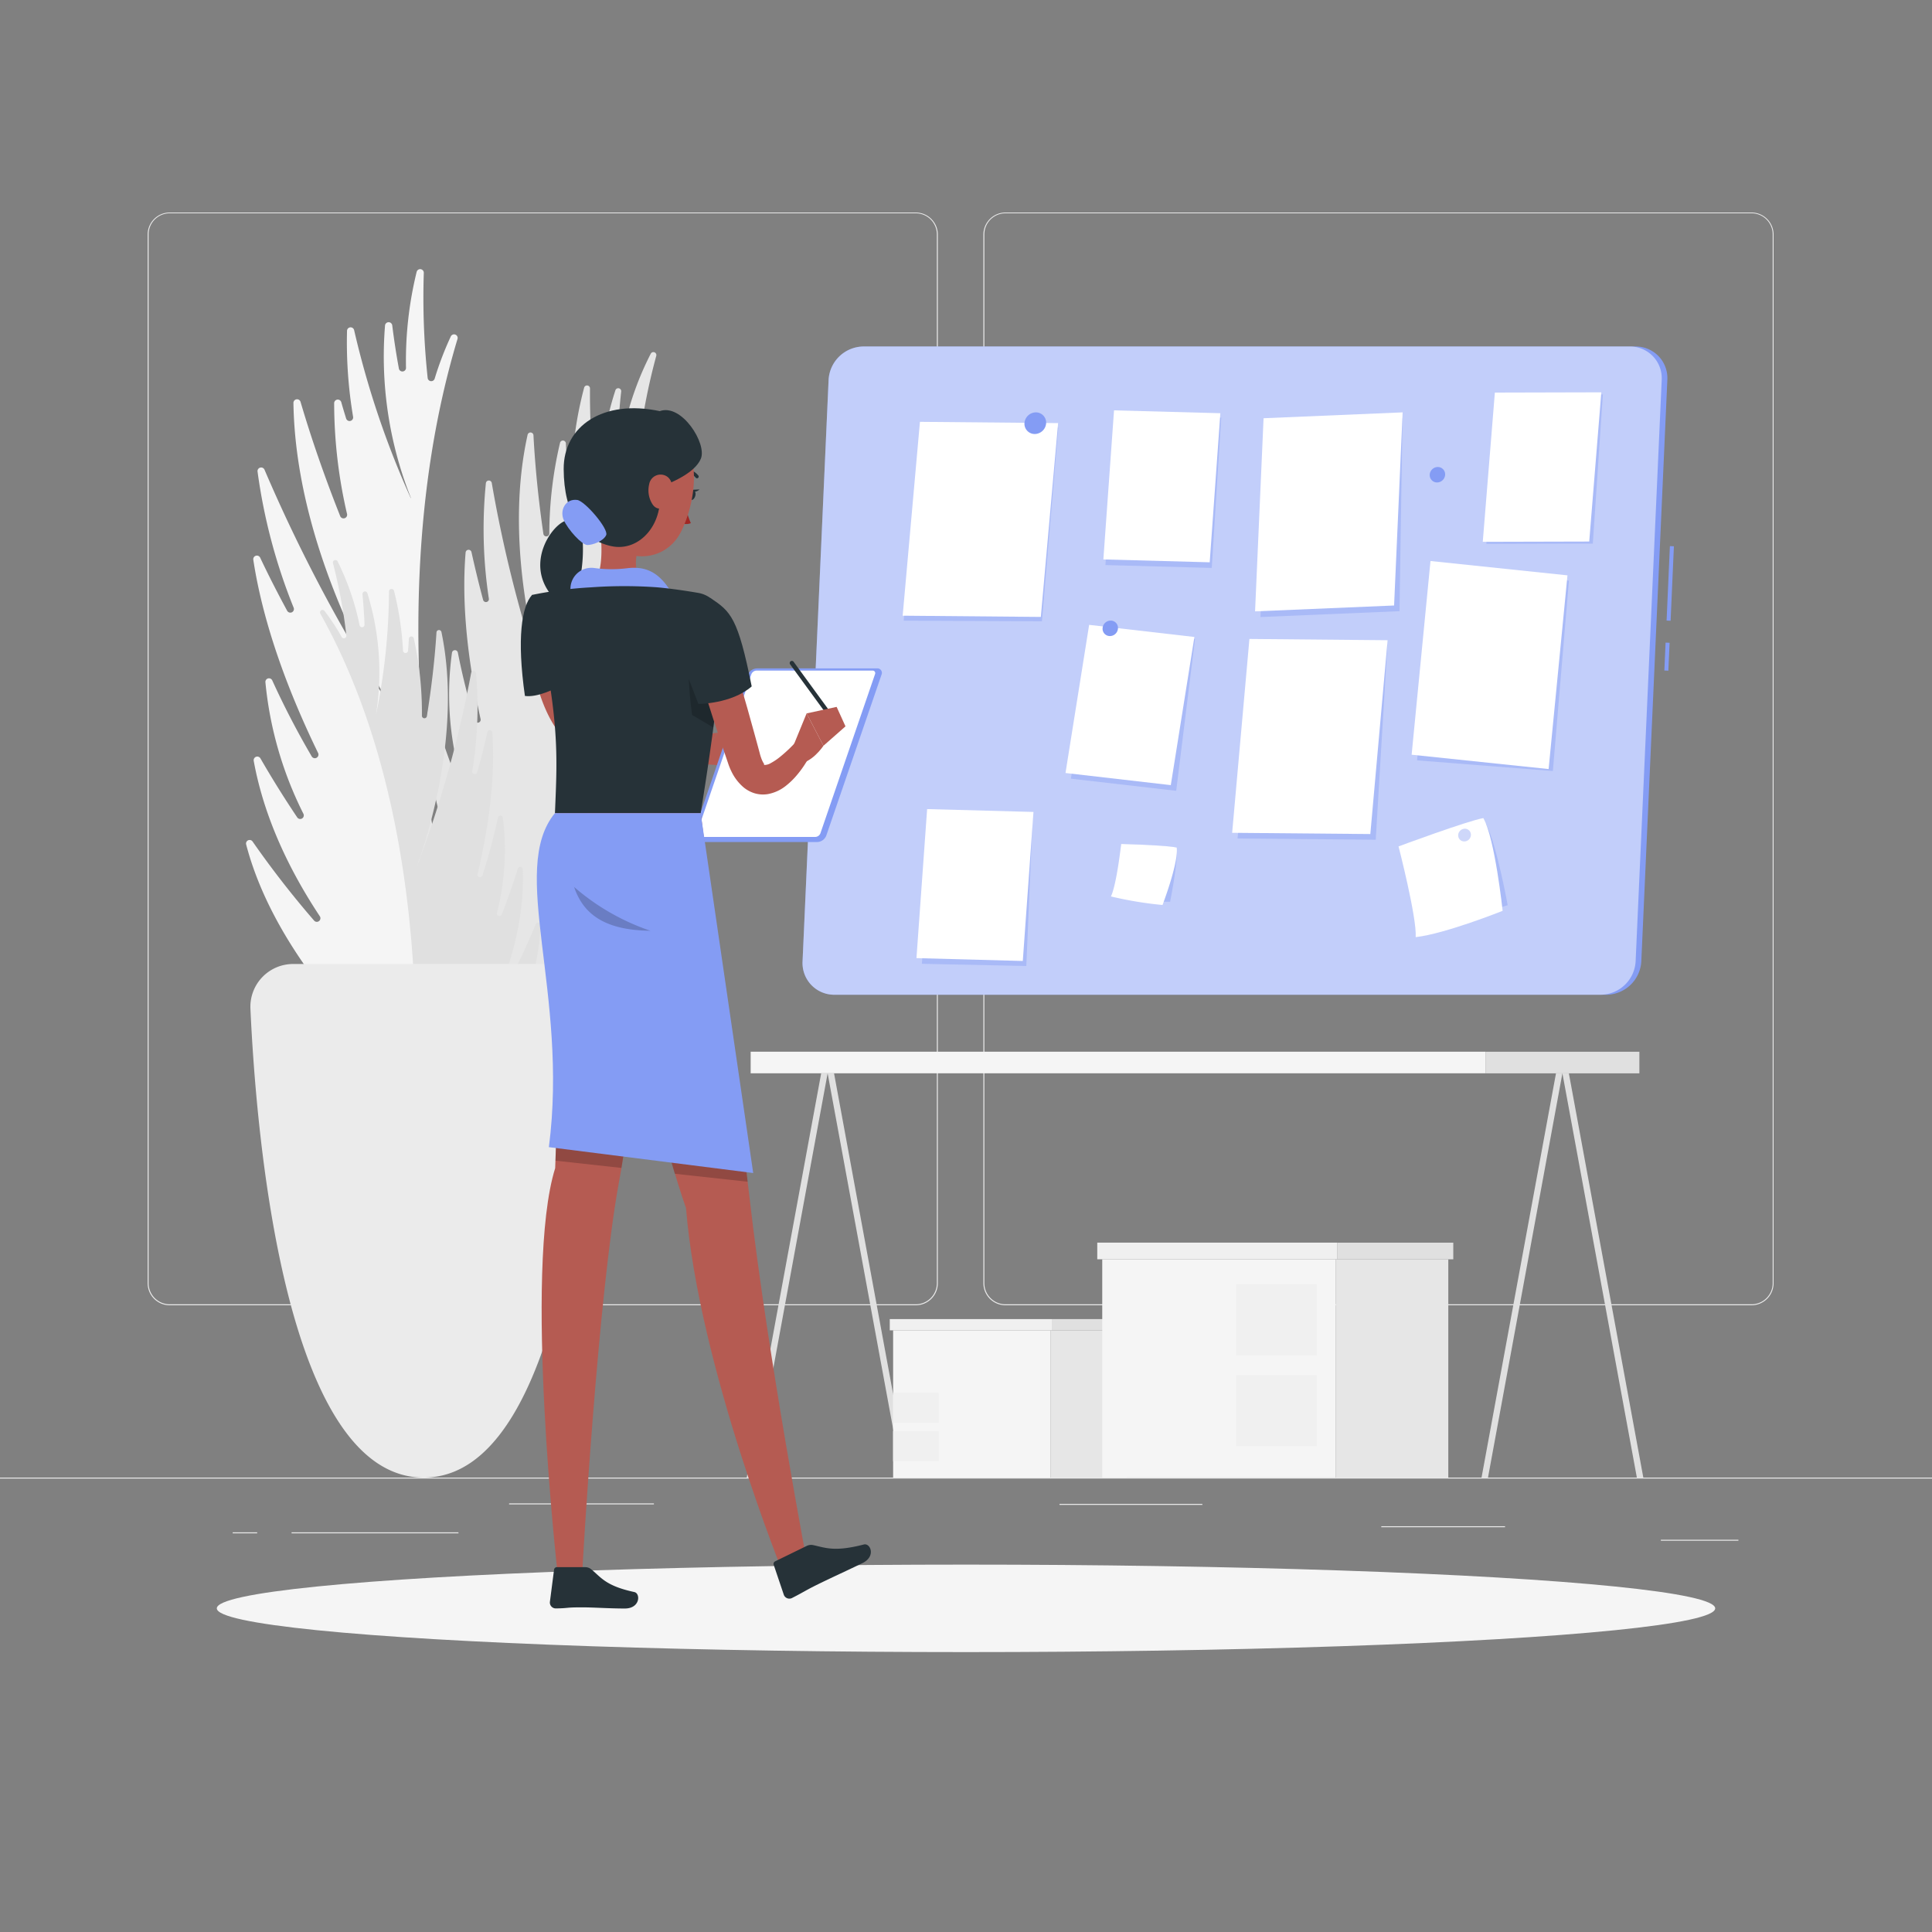 <?xml version="1.0" encoding="UTF-8"?> <svg xmlns="http://www.w3.org/2000/svg" viewBox="0 0 500 500"><rect x="0" y="0" width="500" height="500" fill="#808080" stroke="none"/> <g id="freepik--background-complete--inject-478"> <rect y="382.4" width="500" height="0.25" style="fill:#ebebeb"></rect> <rect x="429.83" y="398.49" width="20.07" height="0.25" style="fill:#ebebeb"></rect> <rect x="357.48" y="394.99" width="32.02" height="0.25" style="fill:#ebebeb"></rect> <rect x="274.19" y="389.21" width="36.98" height="0.25" style="fill:#ebebeb"></rect> <rect x="75.46" y="396.57" width="43.19" height="0.25" style="fill:#ebebeb"></rect> <rect x="60.22" y="396.57" width="6.33" height="0.25" style="fill:#ebebeb"></rect> <rect x="131.75" y="389.08" width="37.48" height="0.25" style="fill:#ebebeb"></rect> <path d="M237,337.8H43.91a5.71,5.71,0,0,1-5.7-5.71V60.66A5.71,5.71,0,0,1,43.91,55H237a5.71,5.71,0,0,1,5.71,5.71V332.09A5.71,5.71,0,0,1,237,337.8ZM43.91,55.2a5.46,5.46,0,0,0-5.45,5.46V332.09a5.46,5.46,0,0,0,5.45,5.46H237a5.47,5.47,0,0,0,5.46-5.46V60.66A5.47,5.47,0,0,0,237,55.2Z" style="fill:#ebebeb"></path> <path d="M453.31,337.8H260.21a5.72,5.72,0,0,1-5.71-5.71V60.66A5.72,5.72,0,0,1,260.21,55h193.1A5.71,5.71,0,0,1,459,60.66V332.09A5.71,5.71,0,0,1,453.31,337.8ZM260.21,55.2a5.47,5.47,0,0,0-5.46,5.46V332.09a5.47,5.47,0,0,0,5.46,5.46h193.1a5.47,5.47,0,0,0,5.46-5.46V60.66a5.47,5.47,0,0,0-5.46-5.46Z" style="fill:#ebebeb"></path> <path d="M128,287.06c-9.81-31.68-33-121.34-9.62-199.26a.93.93,0,0,0-1.74-.67A83.31,83.31,0,0,0,112.49,98a.93.93,0,0,1-1.81-.17,196.36,196.36,0,0,1-1-27.22.94.94,0,0,0-1.85-.25,96.45,96.45,0,0,0-2.76,24.77.93.93,0,0,1-1.85.19c-.64-3.47-1.22-7.19-1.71-11.13a.94.94,0,0,0-1.86,0,99,99,0,0,0,6.67,44.61s0,.09,0,.14A232.61,232.61,0,0,1,91.65,85.45a.93.93,0,0,0-1.84.19,116.21,116.21,0,0,0,1.57,22.22.93.93,0,0,1-1.81.42c-.43-1.38-.85-2.77-1.25-4.2a.94.94,0,0,0-1.84.26A127.06,127.06,0,0,0,89.81,133a.93.93,0,0,1-1.77.56C84.48,124.59,80.9,114.6,77.78,104a.94.94,0,0,0-1.84.27C76.5,141,96.67,176,103.75,187.11v0a416.34,416.34,0,0,1-35.31-65.58.94.94,0,0,0-1.79.48A146.24,146.24,0,0,0,76,157.28a.93.93,0,0,1-1.68.79c-2.4-4.44-4.75-9-7-13.77a.94.94,0,0,0-1.77.54c2.63,17.26,9.4,34.88,16.8,50.09a.94.94,0,0,1-1.65.88,217.12,217.12,0,0,1-10.23-19.7.93.93,0,0,0-1.78.47,96,96,0,0,0,9.82,34,.93.93,0,0,1-1.61.93c-3.24-4.83-6.44-9.93-9.51-15.26a.94.94,0,0,0-1.73.64c2.71,14.92,9.41,28.62,17.11,40.24a.93.93,0,0,1-1.48,1.12,246.35,246.35,0,0,1-15.91-20.45.93.93,0,0,0-1.67.77c10.26,39.23,53.36,70.63,54.18,71.23l0,0,3.43,2.22A4.41,4.41,0,0,0,128,287.06Z" style="fill:#f5f5f5"></path> <path d="M143.35,268.32c-1.81-27.15-3.29-103.11,30.16-160.87a.76.76,0,0,0-1.26-.86,67.21,67.21,0,0,0-5.34,7.87.77.77,0,0,1-1.42-.48,162,162,0,0,1,4.36-21.92.77.77,0,0,0-1.42-.55,79.08,79.08,0,0,0-6.91,19.24.76.76,0,0,1-1.51-.19c.15-2.89.39-6,.75-9.21a.77.77,0,0,0-1.5-.33,81.25,81.25,0,0,0-3.14,36.88.42.42,0,0,0,0,.1,190.35,190.35,0,0,1-3.43-37.49.77.77,0,0,0-1.51-.2,96.08,96.08,0,0,0-3,18,.77.77,0,0,1-1.53,0c-.08-1.18-.15-2.38-.2-3.59a.77.77,0,0,0-1.51-.14,103.78,103.78,0,0,0-2.78,23.49.77.77,0,0,1-1.53.1c-1.14-7.81-2.09-16.47-2.57-25.54a.77.77,0,0,0-1.51-.14C130,142,139.47,173.7,143,184v0a341.52,341.52,0,0,1-15.73-59,.77.77,0,0,0-1.52,0,120,120,0,0,0,.76,29.9.76.76,0,0,1-1.49.31c-1.07-4-2.07-8.12-3-12.32a.77.77,0,0,0-1.52.1c-1.18,14.27.88,29.62,3.89,43.16a.77.77,0,0,1-1.48.39,180,180,0,0,1-4.42-17.66.77.77,0,0,0-1.51,0,78.52,78.52,0,0,0,1.38,29,.77.77,0,0,1-1.47.44c-1.66-4.47-3.25-9.15-4.69-14a.77.77,0,0,0-1.5.18c-.67,12.43,2.07,24.63,6,35.37a.77.77,0,0,1-1.4.62,200.51,200.51,0,0,1-8.81-19.35.77.77,0,0,0-1.48.3c.73,33.26,29.17,66.51,29.71,67.14l0,0,2.32,2.42A3.62,3.62,0,0,0,143.35,268.32Z" style="fill:#e6e6e6"></path> <path d="M106.61,295.76c1.86-23,4-87.5-23.7-136.93a.65.65,0,0,1,1.08-.72,57.24,57.24,0,0,1,4.44,6.75.65.65,0,0,0,1.21-.39,136.65,136.65,0,0,0-3.45-18.66.65.65,0,0,1,1.22-.45,67.35,67.35,0,0,1,5.64,16.42.65.65,0,0,0,1.29-.15c-.1-2.45-.27-5.08-.53-7.83a.65.65,0,0,1,1.27-.26,69.13,69.13,0,0,1,2.24,31.34l0,.09a162.38,162.38,0,0,0,3.35-31.78A.65.65,0,0,1,102,153a80.68,80.68,0,0,1,2.3,15.35.65.65,0,0,0,1.3,0c.09-1,.16-2,.21-3a.65.65,0,0,1,1.29-.11,88.6,88.6,0,0,1,2.09,20,.65.65,0,0,0,1.29.11c1.06-6.62,2-14,2.48-21.66a.65.65,0,0,1,1.29-.1c5.21,25.1-3.2,51.91-6.33,60.57v0a289.91,289.91,0,0,0,14-49.95.65.65,0,0,1,1.29.06,101.81,101.81,0,0,1-1,25.37.65.65,0,0,0,1.26.28c1-3.38,1.86-6.86,2.66-10.42a.65.65,0,0,1,1.29.1c.83,12.13-1.1,25.14-3.82,36.6a.65.65,0,0,0,1.26.35,153.78,153.78,0,0,0,4-14.94.65.65,0,0,1,1.28,0,66.67,66.67,0,0,1-1.51,24.62.65.65,0,0,0,1.24.39c1.46-3.77,2.87-7.73,4.15-11.82a.65.65,0,0,1,1.27.18c.42,10.55-2,20.88-5.53,29.95a.65.65,0,0,0,1.18.54,169.93,169.93,0,0,0,7.71-16.32.65.65,0,0,1,1.25.27c-1,28.23-25.55,56.12-26,56.65l0,0-2,2A3.08,3.08,0,0,1,106.61,295.76Z" style="fill:#e0e0e0"></path> <path d="M75.88,249.48a11.07,11.07,0,0,0-11.07,11.57c1.47,32.34,8.79,121.35,44.84,121.35s43.37-89,44.84-121.35a11.08,11.08,0,0,0-11.07-11.57Z" style="fill:#ebebeb"></path> <rect x="194.27" y="272.18" width="190.17" height="5.59" style="fill:#f5f5f5"></rect> <rect x="384.44" y="272.18" width="39.83" height="5.59" transform="translate(808.71 549.96) rotate(180)" style="fill:#e0e0e0"></rect> <polygon points="404.35 277.77 402.69 277.77 383.42 382.4 385.09 382.4 404.35 277.77" style="fill:#e0e0e0"></polygon> <polygon points="404.35 277.77 406.02 277.77 425.29 382.4 423.62 382.4 404.35 277.77" style="fill:#e0e0e0"></polygon> <polygon points="214.19 277.77 212.52 277.77 193.25 382.4 194.92 382.4 214.19 277.77" style="fill:#e0e0e0"></polygon> <polygon points="214.19 277.77 215.85 277.77 235.12 382.4 233.46 382.4 214.19 277.77" style="fill:#e0e0e0"></polygon> <rect x="271.9" y="344.29" width="19.66" height="38.11" style="fill:#e6e6e6"></rect> <rect x="231.14" y="344.29" width="40.76" height="38.11" transform="translate(503.04 726.69) rotate(180)" style="fill:#f5f5f5"></rect> <rect x="231.14" y="360.44" width="11.8" height="7.79" style="fill:#f0f0f0"></rect> <rect x="231.14" y="370.38" width="11.8" height="7.79" style="fill:#f0f0f0"></rect> <rect x="272.2" y="341.38" width="20.22" height="2.91" style="fill:#e0e0e0"></rect> <rect x="230.27" y="341.38" width="41.93" height="2.91" transform="translate(502.47 685.67) rotate(180)" style="fill:#f0f0f0"></rect> <rect x="345.68" y="325.91" width="29.14" height="56.49" style="fill:#e6e6e6"></rect> <rect x="285.26" y="325.91" width="60.42" height="56.49" transform="translate(630.94 708.3) rotate(180)" style="fill:#f5f5f5"></rect> <rect x="319.89" y="332.37" width="20.88" height="18.4" style="fill:#f0f0f0"></rect> <rect x="319.89" y="355.87" width="20.88" height="18.4" style="fill:#f0f0f0"></rect> <rect x="346.13" y="321.6" width="29.98" height="4.31" style="fill:#e0e0e0"></rect> <rect x="283.98" y="321.6" width="62.15" height="4.31" transform="translate(630.1 647.5) rotate(180)" style="fill:#f0f0f0"></rect> </g> <g id="freepik--Shadow--inject-478"> <ellipse id="freepik--path--inject-478" cx="250" cy="416.24" rx="193.89" ry="11.32" style="fill:#f5f5f5"></ellipse> </g> <g id="freepik--Notes--inject-478"> <rect x="427.8" y="169.42" width="7.23" height="1.04" transform="translate(242.52 593.4) rotate(-87.46)" style="fill:#849CF4"></rect> <rect x="422.62" y="150.47" width="19.29" height="1.04" transform="translate(262.26 576.14) rotate(-87.46)" style="fill:#849CF4"></rect> <path d="M415.75,257.44H215.94a8.2,8.2,0,0,1-8.24-8.63L214.44,98.3a9.14,9.14,0,0,1,9-8.63H423.27a8.19,8.19,0,0,1,8.24,8.63l-6.74,150.51A9.15,9.15,0,0,1,415.75,257.44Z" style="fill:#849CF4"></path> <path d="M414.28,257.44H215.94a8.2,8.2,0,0,1-8.24-8.63L214.44,98.3a9.14,9.14,0,0,1,9-8.63H421.8a8.21,8.21,0,0,1,8.25,8.63L423.3,248.81A9.15,9.15,0,0,1,414.28,257.44Z" style="fill:#fff;opacity:0.5"></path> <polygon points="356.04 217.32 320.28 217 324.75 166.83 359.06 166.83 356.04 217.32" style="fill:#849CF4;opacity:0.4"></polygon> <polygon points="269.65 160.79 233.88 160.63 238.12 110.46 273.89 110.62 269.65 160.79" style="fill:#849CF4;opacity:0.4"></polygon> <polygon points="362.19 158.17 326.21 159.69 328.42 109.7 362.96 108.24 362.19 158.17" style="fill:#849CF4;opacity:0.4"></polygon> <polygon points="401.88 199.54 366.73 196.78 371.61 146.66 406.04 150.26 401.88 199.54" style="fill:#849CF4;opacity:0.4"></polygon> <polygon points="313.6 146.98 286.08 146.24 288.85 107.67 316.05 108.08 313.6 146.98" style="fill:#849CF4;opacity:0.4"></polygon> <polygon points="265.61 250 238.58 249.43 241.34 210.85 267.3 210.36 265.61 250" style="fill:#849CF4;opacity:0.4"></polygon> <polygon points="412.22 140.69 384.67 140.76 387.8 102.15 414.82 102.08 412.22 140.69" style="fill:#849CF4;opacity:0.4"></polygon> <polygon points="277.15 201.52 304.4 204.66 309.27 165.36 283.27 163.18 277.15 201.52" style="fill:#849CF4;opacity:0.4"></polygon> <polygon points="354.64 215.85 318.88 215.53 323.35 165.36 359.11 165.69 354.64 215.85" style="fill:#fff"></polygon> <polygon points="269.37 159.66 233.61 159.34 238.08 109.17 273.84 109.5 269.37 159.66" style="fill:#fff"></polygon> <polygon points="360.79 156.7 324.81 158.22 327.01 108.24 363 106.72 360.79 156.7" style="fill:#fff"></polygon> <polygon points="400.78 199.03 365.33 195.32 370.21 145.19 405.66 148.9 400.78 199.03" style="fill:#fff"></polygon> <polygon points="313.07 145.52 285.55 144.78 288.31 106.2 315.83 106.94 313.07 145.52" style="fill:#fff"></polygon> <polygon points="264.7 248.7 237.18 247.96 239.94 209.39 267.46 210.13 264.7 248.7" style="fill:#fff"></polygon> <polygon points="411.29 140.15 383.74 140.22 386.87 101.6 414.42 101.53 411.29 140.15" style="fill:#fff"></polygon> <polygon points="275.75 200.05 303 203.19 309.11 164.85 281.87 161.71 275.75 200.05" style="fill:#fff"></polygon> <path d="M290.16,218.42S290,228.89,288.5,232c4.89,1.4,14.32,1.38,14.32,1.38s2.06-10.07,1.72-14C301.73,218.71,290.16,218.42,290.16,218.42Z" style="fill:#849CF4;opacity:0.4"></path> <path d="M290.16,218.42S289,228.87,287.51,232a96.68,96.68,0,0,0,13.35,2.21s4.16-10.87,3.68-14.86C301.73,218.71,290.16,218.42,290.16,218.42Z" style="fill:#fff"></path> <path d="M363.79,220.13s5.67,14.34,5.35,19.4c7.68-.86,21.05-5.27,21.05-5.27s-2.86-15.79-5.61-21C380.28,214,363.79,220.13,363.79,220.13Z" style="fill:#849CF4;opacity:0.4"></path> <path d="M361.94,219.05s4.76,18.42,4.44,23.48c7.68-.87,22.5-6.81,22.5-6.81s-2-18.82-5-24C379.62,212.49,361.94,219.05,361.94,219.05Z" style="fill:#fff"></path> <path d="M380.67,216.12a1.73,1.73,0,0,1-1.72,1.64,1.55,1.55,0,0,1-1.57-1.64,1.74,1.74,0,0,1,1.72-1.65A1.56,1.56,0,0,1,380.67,216.12Z" style="fill:#849CF4;opacity:0.4"></path> <path d="M270.74,109.52a3,3,0,0,1-2.93,2.8,2.65,2.65,0,0,1-2.68-2.8,3,3,0,0,1,2.93-2.8A2.66,2.66,0,0,1,270.74,109.52Z" style="fill:#849CF4"></path> <path d="M289.33,162.61a2.1,2.1,0,0,1-2.08,2,1.88,1.88,0,0,1-1.9-2,2.1,2.1,0,0,1,2.08-2A1.88,1.88,0,0,1,289.33,162.61Z" style="fill:#849CF4"></path> <path d="M374,122.86a2.12,2.12,0,0,1-2.08,2,1.9,1.9,0,0,1-1.91-2,2.11,2.11,0,0,1,2.08-2A1.9,1.9,0,0,1,374,122.86Z" style="fill:#849CF4"></path> </g> <g id="freepik--Character--inject-478"> <path d="M154.65,132.74c1.08,5.51,2.15,15.6-1.7,19.28a28,28,0,0,0,13.28,11.21c7.37-4.61,3.84-11.21,3.84-11.21-6.14-1.47-6-6-4.91-10.31Z" style="fill:#b55b52"></path> <path d="M147.34,134.62c-4.53-.46-18,18.57,8.08,27.06-4.24-3.93-6.35-7.74-5.24-12.24a38.77,38.77,0,0,0,.54-10.58S152.27,135.12,147.34,134.62Z" style="fill:#263238"></path> <path d="M150.1,157.77a11.79,11.79,0,0,1-2.16-3.6A5.42,5.42,0,0,1,153.8,147a32.82,32.82,0,0,0,8.47.06c6.38-.79,9.72,2.42,13.17,9.3h0s-1.61,3-6.44,4.17S150.1,157.77,150.1,157.77Z" style="fill:#849CF4"></path> <path d="M178.22,127.88c-.17.73.07,1.41.55,1.52s1-.38,1.18-1.11-.07-1.41-.55-1.52S178.4,127.15,178.22,127.88Z" style="fill:#263238"></path> <path d="M179.18,126.76l1.87-.09S179.83,127.82,179.18,126.76Z" style="fill:#263238"></path> <path d="M180.36,123.78a.44.44,0,0,0,.36-.72,4.36,4.36,0,0,0-3.67-1.62.44.44,0,0,0-.39.49.45.45,0,0,0,.49.39,3.47,3.47,0,0,1,2.9,1.31A.46.46,0,0,0,180.36,123.78Z" style="fill:#263238"></path> <path d="M177.31,130.11a19.92,19.92,0,0,0,1.48,5.28,3.23,3.23,0,0,1-2.71-.14Z" style="fill:#a02724"></path> <path d="M154.37,119c-1.6,9.08-2.47,12.88.94,18.56,5.13,8.54,16.62,8.52,20.91.11,3.85-7.57,5.83-21.14-2.07-26.8A12.57,12.57,0,0,0,154.37,119Z" style="fill:#b55b52"></path> <path d="M170.5,126.2c2.75-1.12,9.29-3.6,10.89-7.51s-5-14.35-10.64-12.29c-14.69-3.13-24.93,3.9-24.87,15,.06,11.6,4.67,18.2,12.23,19.92S172.24,135.12,170.5,126.2Z" style="fill:#263238"></path> <path d="M149.39,129.39c-3-.41-4.6,2.63-3.51,5.15s4.73,6.51,6.13,6.51,4.17-1,4.87-2.57S151.41,129.68,149.39,129.39Z" style="fill:#849CF4"></path> <path d="M168,125.36a6.68,6.68,0,0,0,.82,5.07c1.25,2,3.46,1.27,4.44-.75.88-1.81,1.28-5-.61-6.34A3,3,0,0,0,168,125.36Z" style="fill:#b55b52"></path> <path d="M146.93,161.28c0,.37,0,1,0,1.49v1.62q0,1.63.15,3.27a54.6,54.6,0,0,0,.84,6.43,31.55,31.55,0,0,0,4.5,11.42c.82,1.06.5.89,1.2,1.37A11.15,11.15,0,0,0,156,188a44.18,44.18,0,0,0,6.3,1.63c4.45.84,9.16,1.42,13.78,1.89l.13,4.71a80.91,80.91,0,0,1-14.78.57,42,42,0,0,1-7.72-1.08,19.89,19.89,0,0,1-4.23-1.54,11.34,11.34,0,0,1-2.33-1.62c-.2-.18-.4-.39-.6-.6l-.37-.43-.68-.81a31.83,31.83,0,0,1-4.26-7.06,40.68,40.68,0,0,1-2.5-7.57,52.35,52.35,0,0,1-1.21-7.71c-.09-1.29-.15-2.58-.17-3.88,0-.65,0-1.3,0-1.95s.05-1.26.12-2.09Z" style="fill:#b55b52"></path> <path d="M175.79,191.17l9.91-1.56-4.88,8.08s-6-.25-7.64-3.72Z" style="fill:#b55b52"></path> <polygon points="190.6 192.33 190.63 198.34 180.82 197.69 185.7 189.61 190.6 192.33" style="fill:#b55b52"></polygon> <path d="M211.49,217.92h-31a1.18,1.18,0,0,1-1.23-1.63l14.31-41.69a2.6,2.6,0,0,1,2.34-1.62h31a1.17,1.17,0,0,1,1.23,1.62l-14.31,41.69A2.63,2.63,0,0,1,211.49,217.92Z" style="fill:#849CF4"></path> <path d="M210.94,216.6H181a.65.65,0,0,1-.68-.91l14.14-41.23a1.48,1.48,0,0,1,1.31-.91h30a.66.66,0,0,1,.69.91l-14.15,41.23A1.48,1.48,0,0,1,210.94,216.6Z" style="fill:#fff"></path> <path d="M137.67,154l10,4.05,5.33,5.91.69,8.15s-11.65,8.84-17.84,8C133.71,165.13,135.05,156.89,137.67,154Z" style="fill:#263238"></path> <path d="M186.86,160.61c.15,6.73-.8,20.74-5.53,49.83H143.62c.63-15.35,1.38-25-6-56.46A103.77,103.77,0,0,1,153,152a119.16,119.16,0,0,1,17.12,0c3.69.34,7.63.93,10.63,1.45A7.39,7.39,0,0,1,186.86,160.61Z" style="fill:#263238"></path> <path d="M179.49,163.23l6.71,10.93c-.35,3.89-.86,8.55-1.59,14.12l-5.5-3.25C176.86,168.49,179.49,163.23,179.49,163.23Z" style="opacity:0.2"></path> <path d="M187.48,163.41q2.09,6.57,4,13.2l1.92,6.63,1.85,6.65.91,3.33.45,1.67a12,12,0,0,0,.38,1.26,7.53,7.53,0,0,0,.75,1.56c.07.1.06.12,0,.15s-.07.09.05.11a3.13,3.13,0,0,0,1.67-.47,15.33,15.33,0,0,0,2.34-1.56c.8-.64,1.59-1.34,2.37-2.08s1.55-1.57,2.25-2.31l4,2.52a31.45,31.45,0,0,1-1.84,3.29,26,26,0,0,1-2.23,3.1,19.21,19.21,0,0,1-2.94,2.89,10.51,10.51,0,0,1-4.68,2.16,7.64,7.64,0,0,1-3.37-.19,8.26,8.26,0,0,1-2.95-1.58,12.51,12.51,0,0,1-3.13-4.12,15.12,15.12,0,0,1-.82-2l-.56-1.65-1.12-3.29-2.19-6.6-2.11-6.63c-1.43-4.42-2.78-8.86-4.08-13.31Z" style="fill:#b55b52"></path> <path d="M177.24,161c1.59-3.8,6.57-6.25,6.57-6.25,5.36,3.49,7.17,5.14,10.73,22.89-5.19,4.54-13.79,4.54-13.79,4.54l-4.64-12S175.65,164.83,177.24,161Z" style="fill:#263238"></path> <path d="M205.19,193.31l3.56-8.68,4.36,8.37s-3.3,5-7.14,4.6Z" style="fill:#b55b52"></path> <path d="M215.32,186.38a.53.53,0,0,1-.45-.23l-10.39-14.22a.57.57,0,0,1,.13-.79.56.56,0,0,1,.78.13l10.38,14.22a.55.55,0,0,1-.45.89Z" style="fill:#263238"></path> <polygon points="216.52 182.94 218.81 187.98 213.11 193 208.75 184.63 216.52 182.94" style="fill:#b55b52"></polygon> <path d="M181.33,210.44s9.42,71.29,12.64,99.43c4.75,41.56,15.36,97,15.36,97L203,408s-22.12-54.25-25.46-95.33C167.05,282.41,152,210.44,152,210.44Z" style="fill:#b55b52"></path> <path d="M208.82,400.06l-8.19,4a.74.74,0,0,0-.4.9l2.64,7.82a1.53,1.53,0,0,0,2.13.77c3.36-1.71,3.37-1.94,7.64-4,2.63-1.29,6.9-3.24,10.53-5s2.07-5.27.4-4.84c-7.48,1.94-9.83.89-13,.19A2.62,2.62,0,0,0,208.82,400.06Z" style="fill:#263238"></path> <path d="M171.48,210.44s-6.12,67.52-11.27,95.37c-5.41,29.25-9.45,98.95-9.51,101.08h-6.43s-8.8-78.35-.59-104.57c1.36-32-.06-91.88-.06-91.88Z" style="fill:#b55b52"></path> <path d="M151.46,405.58h-7.32a.74.74,0,0,0-.75.64l-1.08,8.37a1.53,1.53,0,0,0,1.53,1.67c3.68-.06,2.21-.28,6.86-.28,2.86,0,7,.3,11,.3s4.11-3.91,2.46-4.26c-7.4-1.59-8.59-3.78-11.11-5.86A2.47,2.47,0,0,0,151.46,405.58Z" style="fill:#263238"></path> <path d="M143.76,300.38l17.07,1.88c.69-4.08,1.4-8.79,2.09-13.87l-18.81-1.93C144,291.41,143.92,296.12,143.76,300.38Z" style="opacity:0.2"></path> <path d="M191.74,291.35l-21.24-2.18c1.4,5.21,2.8,10.14,4.15,14.6l18.84,2.06C193,301.6,192.4,296.68,191.74,291.35Z" style="opacity:0.2"></path> <path d="M181.33,210.44l13.6,93.14-52.88-6.7c5.16-39.87-10.51-71.84,1.57-86.44Z" style="fill:#849CF4"></path> <path d="M148.58,229.55a58.91,58.91,0,0,0,19.74,11.33C156.44,240.75,150.93,236.53,148.58,229.55Z" style="opacity:0.2"></path> </g> </svg> 
